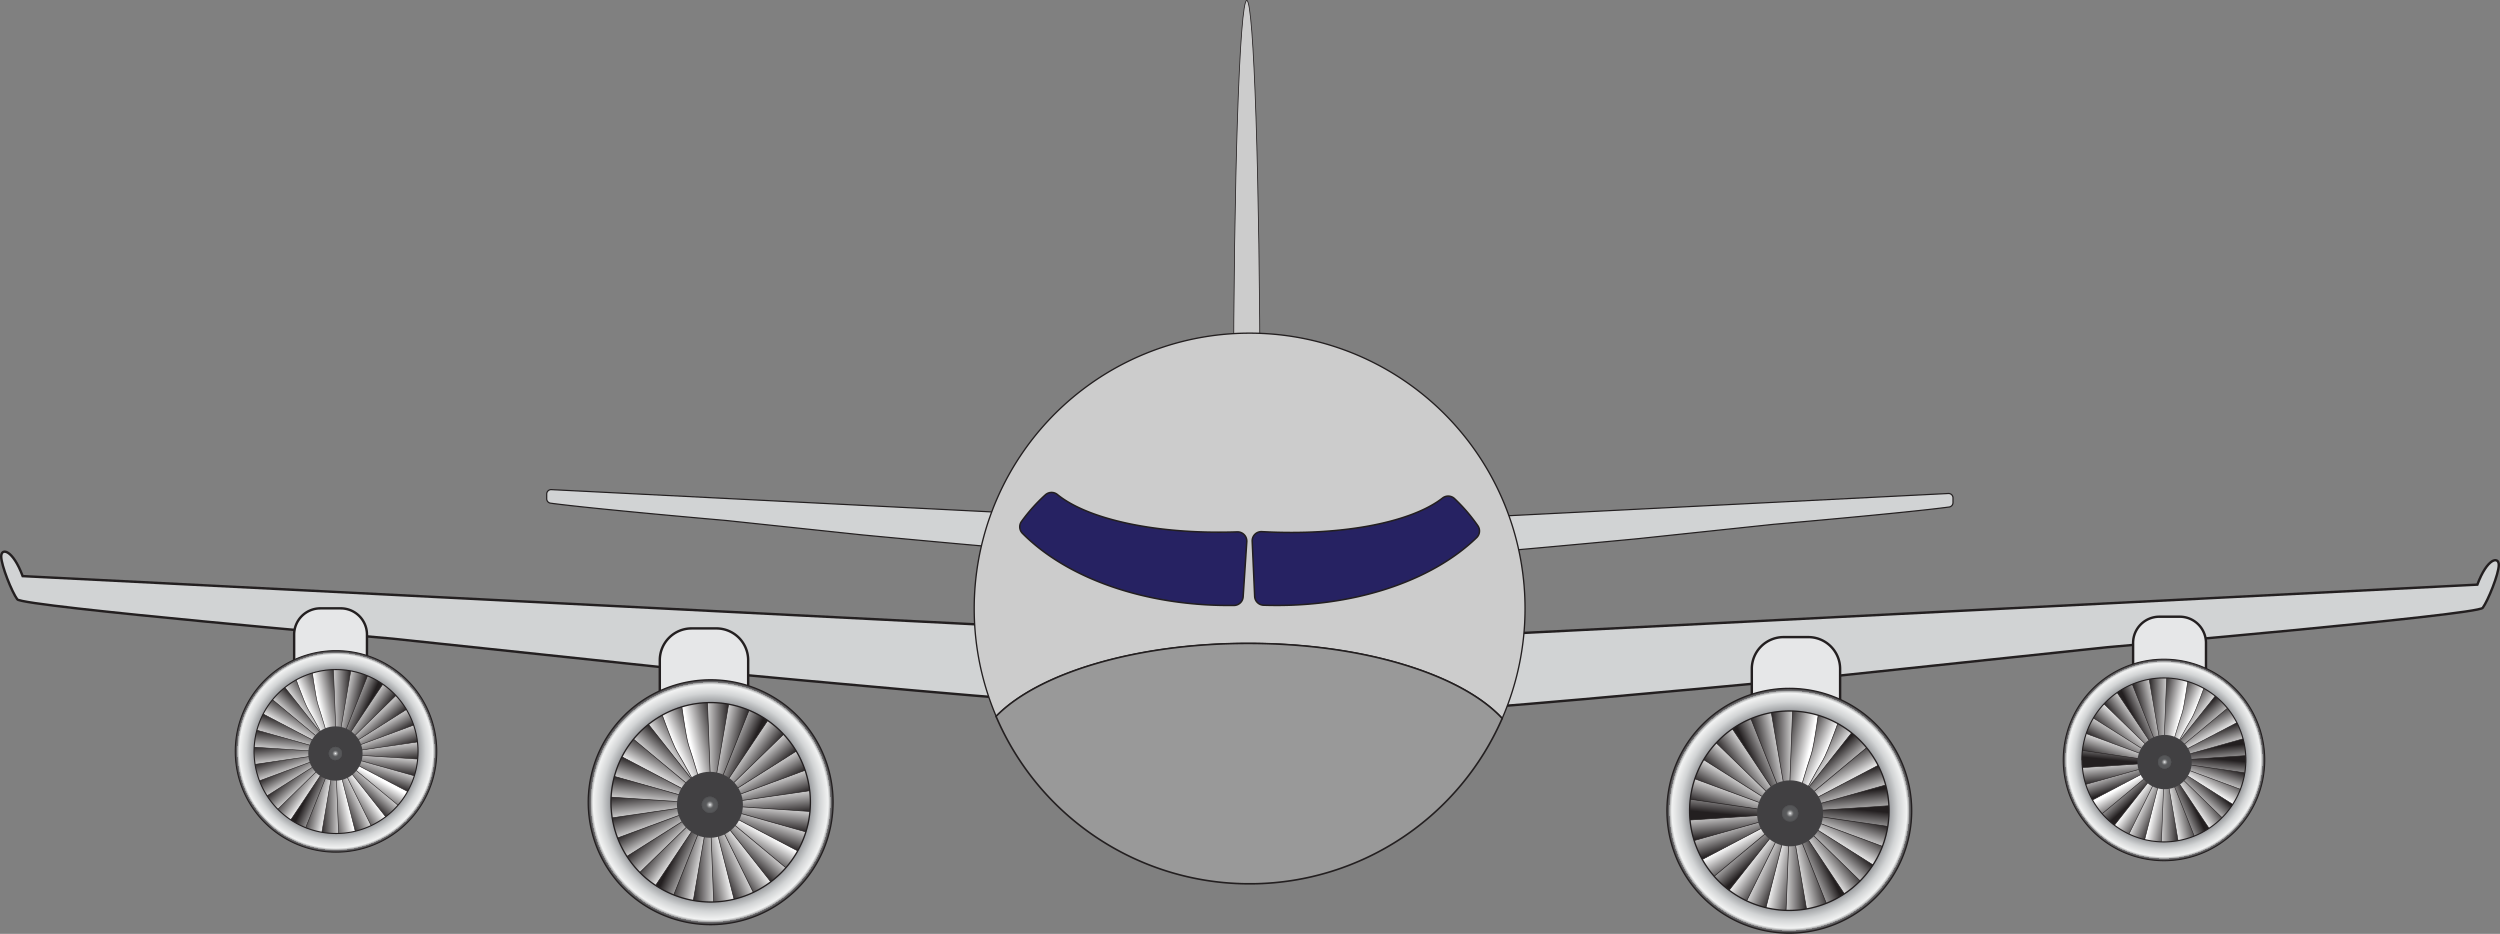 <svg xmlns="http://www.w3.org/2000/svg" xmlns:xlink="http://www.w3.org/1999/xlink" viewBox="0 0 762.47 284.81"><rect x="0" y="0" width="762.47" height="284.81" fill="#808080" stroke="none"/><defs><style>.cls-1,.cls-131{fill:#d1d3d4;}.cls-1,.cls-10,.cls-100,.cls-101,.cls-102,.cls-103,.cls-104,.cls-105,.cls-106,.cls-107,.cls-108,.cls-109,.cls-11,.cls-110,.cls-111,.cls-112,.cls-113,.cls-114,.cls-115,.cls-116,.cls-117,.cls-118,.cls-119,.cls-12,.cls-120,.cls-121,.cls-122,.cls-123,.cls-124,.cls-125,.cls-126,.cls-127,.cls-128,.cls-13,.cls-130,.cls-131,.cls-132,.cls-133,.cls-134,.cls-135,.cls-14,.cls-15,.cls-16,.cls-17,.cls-18,.cls-19,.cls-2,.cls-20,.cls-21,.cls-22,.cls-23,.cls-24,.cls-25,.cls-26,.cls-27,.cls-28,.cls-29,.cls-3,.cls-30,.cls-31,.cls-32,.cls-34,.cls-35,.cls-36,.cls-37,.cls-38,.cls-39,.cls-4,.cls-40,.cls-41,.cls-42,.cls-43,.cls-44,.cls-45,.cls-46,.cls-47,.cls-48,.cls-49,.cls-5,.cls-50,.cls-51,.cls-52,.cls-53,.cls-54,.cls-55,.cls-56,.cls-57,.cls-58,.cls-59,.cls-6,.cls-60,.cls-61,.cls-62,.cls-63,.cls-64,.cls-66,.cls-67,.cls-68,.cls-69,.cls-7,.cls-70,.cls-71,.cls-72,.cls-73,.cls-74,.cls-75,.cls-76,.cls-77,.cls-78,.cls-79,.cls-8,.cls-80,.cls-81,.cls-82,.cls-83,.cls-84,.cls-85,.cls-86,.cls-87,.cls-88,.cls-89,.cls-9,.cls-90,.cls-91,.cls-92,.cls-93,.cls-94,.cls-95,.cls-96,.cls-98,.cls-99{stroke:#231f20;stroke-miterlimit:10;}.cls-1,.cls-2{stroke-width:0.74px;}.cls-2{fill:#e6e7e8;}.cls-10,.cls-11,.cls-12,.cls-13,.cls-14,.cls-15,.cls-16,.cls-17,.cls-18,.cls-19,.cls-20,.cls-21,.cls-22,.cls-23,.cls-24,.cls-25,.cls-26,.cls-27,.cls-28,.cls-29,.cls-3,.cls-30,.cls-31,.cls-32,.cls-4,.cls-5,.cls-6,.cls-67,.cls-68,.cls-69,.cls-7,.cls-70,.cls-71,.cls-72,.cls-73,.cls-74,.cls-75,.cls-76,.cls-77,.cls-78,.cls-79,.cls-8,.cls-80,.cls-81,.cls-82,.cls-83,.cls-84,.cls-85,.cls-86,.cls-87,.cls-88,.cls-89,.cls-9,.cls-90,.cls-91,.cls-92,.cls-93,.cls-94,.cls-95,.cls-96{stroke-width:0.2px;}.cls-3{fill:url(#Cloud_Swatch_Gradient);}.cls-4{fill:url(#Cloud_Swatch_Gradient-2);}.cls-5{fill:url(#Cloud_Swatch_Gradient-3);}.cls-6{fill:url(#Cloud_Swatch_Gradient-4);}.cls-7{fill:url(#Cloud_Swatch_Gradient-5);}.cls-8{fill:url(#Cloud_Swatch_Gradient-6);}.cls-9{fill:url(#Cloud_Swatch_Gradient-7);}.cls-10{fill:url(#Cloud_Swatch_Gradient-8);}.cls-11{fill:url(#Cloud_Swatch_Gradient-9);}.cls-12{fill:url(#Cloud_Swatch_Gradient-10);}.cls-13{fill:url(#Cloud_Swatch_Gradient-11);}.cls-14{fill:url(#Cloud_Swatch_Gradient-12);}.cls-15{fill:url(#Cloud_Swatch_Gradient-13);}.cls-16{fill:url(#Cloud_Swatch_Gradient-14);}.cls-17{fill:url(#Cloud_Swatch_Gradient-15);}.cls-18{fill:url(#Cloud_Swatch_Gradient-16);}.cls-19{fill:url(#Cloud_Swatch_Gradient-17);}.cls-20{fill:url(#Cloud_Swatch_Gradient-18);}.cls-21{fill:url(#Cloud_Swatch_Gradient-19);}.cls-22{fill:url(#Cloud_Swatch_Gradient-20);}.cls-23{fill:url(#Cloud_Swatch_Gradient-21);}.cls-24{fill:url(#Cloud_Swatch_Gradient-22);}.cls-25{fill:url(#Cloud_Swatch_Gradient-23);}.cls-26{fill:url(#Cloud_Swatch_Gradient-24);}.cls-27{fill:url(#Cloud_Swatch_Gradient-25);}.cls-28{fill:url(#Cloud_Swatch_Gradient-26);}.cls-29{fill:url(#Cloud_Swatch_Gradient-27);}.cls-30{fill:url(#Cloud_Swatch_Gradient-28);}.cls-31{fill:url(#Cloud_Swatch_Gradient-29);}.cls-32{fill:url(#Cloud_Swatch_Gradient-30);}.cls-33{fill:url(#radial-gradient);}.cls-34,.cls-98{stroke-width:0.4px;}.cls-34{fill:url(#radial-gradient-2);}.cls-100,.cls-101,.cls-102,.cls-103,.cls-104,.cls-105,.cls-106,.cls-107,.cls-108,.cls-109,.cls-110,.cls-111,.cls-112,.cls-113,.cls-114,.cls-115,.cls-116,.cls-117,.cls-118,.cls-119,.cls-120,.cls-121,.cls-122,.cls-123,.cls-124,.cls-125,.cls-126,.cls-127,.cls-128,.cls-35,.cls-36,.cls-37,.cls-38,.cls-39,.cls-40,.cls-41,.cls-42,.cls-43,.cls-44,.cls-45,.cls-46,.cls-47,.cls-48,.cls-49,.cls-50,.cls-51,.cls-52,.cls-53,.cls-54,.cls-55,.cls-56,.cls-57,.cls-58,.cls-59,.cls-60,.cls-61,.cls-62,.cls-63,.cls-64,.cls-99{stroke-width:0.17px;}.cls-35{fill:url(#Cloud_Swatch_Gradient-31);}.cls-36{fill:url(#Cloud_Swatch_Gradient-32);}.cls-37{fill:url(#Cloud_Swatch_Gradient-33);}.cls-38{fill:url(#Cloud_Swatch_Gradient-34);}.cls-39{fill:url(#Cloud_Swatch_Gradient-35);}.cls-40{fill:url(#Cloud_Swatch_Gradient-36);}.cls-41{fill:url(#Cloud_Swatch_Gradient-37);}.cls-42{fill:url(#Cloud_Swatch_Gradient-38);}.cls-43{fill:url(#Cloud_Swatch_Gradient-39);}.cls-44{fill:url(#Cloud_Swatch_Gradient-40);}.cls-45{fill:url(#Cloud_Swatch_Gradient-41);}.cls-46{fill:url(#Cloud_Swatch_Gradient-42);}.cls-47{fill:url(#Cloud_Swatch_Gradient-43);}.cls-48{fill:url(#Cloud_Swatch_Gradient-44);}.cls-49{fill:url(#Cloud_Swatch_Gradient-45);}.cls-50{fill:url(#Cloud_Swatch_Gradient-46);}.cls-51{fill:url(#Cloud_Swatch_Gradient-47);}.cls-52{fill:url(#Cloud_Swatch_Gradient-48);}.cls-53{fill:url(#Cloud_Swatch_Gradient-49);}.cls-54{fill:url(#Cloud_Swatch_Gradient-50);}.cls-55{fill:url(#Cloud_Swatch_Gradient-51);}.cls-56{fill:url(#Cloud_Swatch_Gradient-52);}.cls-57{fill:url(#Cloud_Swatch_Gradient-53);}.cls-58{fill:url(#Cloud_Swatch_Gradient-54);}.cls-59{fill:url(#Cloud_Swatch_Gradient-55);}.cls-60{fill:url(#Cloud_Swatch_Gradient-56);}.cls-61{fill:url(#Cloud_Swatch_Gradient-57);}.cls-62{fill:url(#Cloud_Swatch_Gradient-58);}.cls-63{fill:url(#Cloud_Swatch_Gradient-59);}.cls-64{fill:url(#Cloud_Swatch_Gradient-60);}.cls-65{fill:url(#radial-gradient-3);}.cls-130,.cls-66{stroke-width:0.33px;}.cls-66{fill:url(#radial-gradient-4);}.cls-67{fill:url(#Cloud_Swatch_Gradient-61);}.cls-68{fill:url(#Cloud_Swatch_Gradient-62);}.cls-69{fill:url(#Cloud_Swatch_Gradient-63);}.cls-70{fill:url(#Cloud_Swatch_Gradient-64);}.cls-71{fill:url(#Cloud_Swatch_Gradient-65);}.cls-72{fill:url(#Cloud_Swatch_Gradient-66);}.cls-73{fill:url(#Cloud_Swatch_Gradient-67);}.cls-74{fill:url(#Cloud_Swatch_Gradient-68);}.cls-75{fill:url(#Cloud_Swatch_Gradient-69);}.cls-76{fill:url(#Cloud_Swatch_Gradient-70);}.cls-77{fill:url(#Cloud_Swatch_Gradient-71);}.cls-78{fill:url(#Cloud_Swatch_Gradient-72);}.cls-79{fill:url(#Cloud_Swatch_Gradient-73);}.cls-80{fill:url(#Cloud_Swatch_Gradient-74);}.cls-81{fill:url(#Cloud_Swatch_Gradient-75);}.cls-82{fill:url(#Cloud_Swatch_Gradient-76);}.cls-83{fill:url(#Cloud_Swatch_Gradient-77);}.cls-84{fill:url(#Cloud_Swatch_Gradient-78);}.cls-85{fill:url(#Cloud_Swatch_Gradient-79);}.cls-86{fill:url(#Cloud_Swatch_Gradient-80);}.cls-87{fill:url(#Cloud_Swatch_Gradient-81);}.cls-88{fill:url(#Cloud_Swatch_Gradient-82);}.cls-89{fill:url(#Cloud_Swatch_Gradient-83);}.cls-90{fill:url(#Cloud_Swatch_Gradient-84);}.cls-91{fill:url(#Cloud_Swatch_Gradient-85);}.cls-92{fill:url(#Cloud_Swatch_Gradient-86);}.cls-93{fill:url(#Cloud_Swatch_Gradient-87);}.cls-94{fill:url(#Cloud_Swatch_Gradient-88);}.cls-95{fill:url(#Cloud_Swatch_Gradient-89);}.cls-96{fill:url(#Cloud_Swatch_Gradient-90);}.cls-97{fill:url(#radial-gradient-5);}.cls-98{fill:url(#radial-gradient-6);}.cls-99{fill:url(#Cloud_Swatch_Gradient-91);}.cls-100{fill:url(#Cloud_Swatch_Gradient-92);}.cls-101{fill:url(#Cloud_Swatch_Gradient-93);}.cls-102{fill:url(#Cloud_Swatch_Gradient-94);}.cls-103{fill:url(#Cloud_Swatch_Gradient-95);}.cls-104{fill:url(#Cloud_Swatch_Gradient-96);}.cls-105{fill:url(#Cloud_Swatch_Gradient-97);}.cls-106{fill:url(#Cloud_Swatch_Gradient-98);}.cls-107{fill:url(#Cloud_Swatch_Gradient-99);}.cls-108{fill:url(#Cloud_Swatch_Gradient-100);}.cls-109{fill:url(#Cloud_Swatch_Gradient-101);}.cls-110{fill:url(#Cloud_Swatch_Gradient-102);}.cls-111{fill:url(#Cloud_Swatch_Gradient-103);}.cls-112{fill:url(#Cloud_Swatch_Gradient-104);}.cls-113{fill:url(#Cloud_Swatch_Gradient-105);}.cls-114{fill:url(#Cloud_Swatch_Gradient-106);}.cls-115{fill:url(#Cloud_Swatch_Gradient-107);}.cls-116{fill:url(#Cloud_Swatch_Gradient-108);}.cls-117{fill:url(#Cloud_Swatch_Gradient-109);}.cls-118{fill:url(#Cloud_Swatch_Gradient-110);}.cls-119{fill:url(#Cloud_Swatch_Gradient-111);}.cls-120{fill:url(#Cloud_Swatch_Gradient-112);}.cls-121{fill:url(#Cloud_Swatch_Gradient-113);}.cls-122{fill:url(#Cloud_Swatch_Gradient-114);}.cls-123{fill:url(#Cloud_Swatch_Gradient-115);}.cls-124{fill:url(#Cloud_Swatch_Gradient-116);}.cls-125{fill:url(#Cloud_Swatch_Gradient-117);}.cls-126{fill:url(#Cloud_Swatch_Gradient-118);}.cls-127{fill:url(#Cloud_Swatch_Gradient-119);}.cls-128{fill:url(#Cloud_Swatch_Gradient-120);}.cls-129{fill:url(#radial-gradient-7);}.cls-130{fill:url(#radial-gradient-8);}.cls-131{stroke-width:0.37px;}.cls-132,.cls-133{fill:#ccc;}.cls-132{stroke-width:0.24px;}.cls-133{stroke-width:0.41px;}.cls-134{fill:#999;stroke-width:0.5px;}.cls-135{fill:#262262;stroke-width:0.47px;}</style><linearGradient id="Cloud_Swatch_Gradient" x1="249.71" y1="135.6" x2="258.34" y2="135.6" gradientTransform="matrix(0.81, -0.59, 0.59, 0.81, -78.12, 269.25)" gradientUnits="userSpaceOnUse"><stop offset="0" stop-color="#fff"/><stop offset="1" stop-color="#231f20"/></linearGradient><linearGradient id="Cloud_Swatch_Gradient-2" x1="273.36" y1="112.31" x2="282" y2="112.31" gradientTransform="translate(-65.22 363.2) rotate(-48)" xlink:href="#Cloud_Swatch_Gradient"/><linearGradient id="Cloud_Swatch_Gradient-3" x1="301.34" y1="94.44" x2="309.98" y2="94.44" gradientTransform="matrix(0.5, -0.87, 0.87, 0.5, -33.06, 452.42)" xlink:href="#Cloud_Swatch_Gradient"/><linearGradient id="Cloud_Swatch_Gradient-4" x1="332.43" y1="82.78" x2="341.06" y2="82.78" gradientTransform="translate(16.94 533) rotate(-72)" xlink:href="#Cloud_Swatch_Gradient"/><linearGradient id="Cloud_Swatch_Gradient-5" x1="365.26" y1="77.84" x2="373.89" y2="77.84" gradientTransform="translate(82.6 601.42) rotate(-84)" xlink:href="#Cloud_Swatch_Gradient"/><linearGradient id="Cloud_Swatch_Gradient-6" x1="398.4" y1="79.83" x2="407.03" y2="79.83" gradientTransform="translate(161.05 654.7) rotate(-96)" xlink:href="#Cloud_Swatch_Gradient"/><linearGradient id="Cloud_Swatch_Gradient-7" x1="430.4" y1="88.67" x2="439.03" y2="88.67" gradientTransform="translate(248.87 690.5) rotate(-108)" xlink:href="#Cloud_Swatch_Gradient"/><linearGradient id="Cloud_Swatch_Gradient-8" x1="459.86" y1="103.97" x2="468.5" y2="103.97" gradientTransform="translate(342.21 707.26) rotate(-120)" xlink:href="#Cloud_Swatch_Gradient"/><linearGradient id="Cloud_Swatch_Gradient-9" x1="485.5" y1="125.06" x2="494.14" y2="125.06" gradientTransform="translate(436.99 704.25) rotate(-132)" xlink:href="#Cloud_Swatch_Gradient"/><linearGradient id="Cloud_Swatch_Gradient-10" x1="506.19" y1="151.02" x2="514.83" y2="151.02" gradientTransform="matrix(-0.81, -0.59, 0.59, -0.81, 529.08, 681.59)" xlink:href="#Cloud_Swatch_Gradient"/><linearGradient id="Cloud_Swatch_Gradient-11" x1="521.04" y1="180.72" x2="529.68" y2="180.72" gradientTransform="matrix(-0.91, -0.41, 0.41, -0.91, 614.45, 640.29)" xlink:href="#Cloud_Swatch_Gradient"/><linearGradient id="Cloud_Swatch_Gradient-12" x1="529.38" y1="212.85" x2="538.02" y2="212.85" gradientTransform="matrix(-0.98, -0.21, 0.21, -0.98, 689.36, 582.14)" xlink:href="#Cloud_Swatch_Gradient"/><linearGradient id="Cloud_Swatch_Gradient-13" x1="530.87" y1="246.02" x2="539.5" y2="246.02" gradientTransform="translate(750.54 509.69) rotate(180)" xlink:href="#Cloud_Swatch_Gradient"/><linearGradient id="Cloud_Swatch_Gradient-14" x1="525.42" y1="278.77" x2="534.06" y2="278.77" gradientTransform="matrix(-0.98, 0.21, -0.21, -0.98, 795.33, 426.09)" xlink:href="#Cloud_Swatch_Gradient"/><linearGradient id="Cloud_Swatch_Gradient-15" x1="513.29" y1="309.67" x2="521.92" y2="309.67" gradientTransform="matrix(-0.91, 0.41, -0.41, -0.91, 821.75, 335.02)" xlink:href="#Cloud_Swatch_Gradient"/><linearGradient id="Cloud_Swatch_Gradient-16" x1="494.99" y1="337.37" x2="503.63" y2="337.37" gradientTransform="matrix(-0.81, 0.59, -0.59, -0.81, 828.67, 240.44)" xlink:href="#Cloud_Swatch_Gradient"/><linearGradient id="Cloud_Swatch_Gradient-17" x1="471.34" y1="360.66" x2="479.97" y2="360.66" gradientTransform="translate(815.76 146.49) rotate(132)" xlink:href="#Cloud_Swatch_Gradient"/><linearGradient id="Cloud_Swatch_Gradient-18" x1="443.35" y1="378.53" x2="451.99" y2="378.53" gradientTransform="matrix(-0.5, 0.87, -0.87, -0.5, 783.61, 57.27)" xlink:href="#Cloud_Swatch_Gradient"/><linearGradient id="Cloud_Swatch_Gradient-19" x1="412.27" y1="390.19" x2="420.91" y2="390.19" gradientTransform="translate(733.61 -23.31) rotate(108)" xlink:href="#Cloud_Swatch_Gradient"/><linearGradient id="Cloud_Swatch_Gradient-20" x1="379.44" y1="395.13" x2="388.08" y2="395.13" gradientTransform="translate(667.95 -91.73) rotate(96)" xlink:href="#Cloud_Swatch_Gradient"/><linearGradient id="Cloud_Swatch_Gradient-21" x1="346.3" y1="393.14" x2="354.94" y2="393.14" gradientTransform="translate(589.49 -145.01) rotate(84)" xlink:href="#Cloud_Swatch_Gradient"/><linearGradient id="Cloud_Swatch_Gradient-22" x1="314.3" y1="384.3" x2="322.94" y2="384.3" gradientTransform="translate(501.68 -180.81) rotate(72)" xlink:href="#Cloud_Swatch_Gradient"/><linearGradient id="Cloud_Swatch_Gradient-23" x1="284.84" y1="369" x2="293.47" y2="369" gradientTransform="translate(408.34 -197.57) rotate(60)" xlink:href="#Cloud_Swatch_Gradient"/><linearGradient id="Cloud_Swatch_Gradient-24" x1="259.2" y1="347.91" x2="267.83" y2="347.91" gradientTransform="translate(313.55 -194.56) rotate(48)" xlink:href="#Cloud_Swatch_Gradient"/><linearGradient id="Cloud_Swatch_Gradient-25" x1="238.5" y1="321.95" x2="247.14" y2="321.95" gradientTransform="matrix(0.81, 0.59, -0.59, 0.81, 221.46, -171.91)" xlink:href="#Cloud_Swatch_Gradient"/><linearGradient id="Cloud_Swatch_Gradient-26" x1="223.66" y1="292.25" x2="232.29" y2="292.25" gradientTransform="matrix(0.91, 0.41, -0.41, 0.91, 136.1, -130.6)" xlink:href="#Cloud_Swatch_Gradient"/><linearGradient id="Cloud_Swatch_Gradient-27" x1="215.31" y1="260.12" x2="223.95" y2="260.12" gradientTransform="matrix(0.98, 0.21, -0.21, 0.98, 61.19, -72.45)" xlink:href="#Cloud_Swatch_Gradient"/><linearGradient id="Cloud_Swatch_Gradient-28" x1="213.83" y1="226.95" x2="222.47" y2="226.95" gradientTransform="matrix(1, 0, 0, 1, 0, 0)" xlink:href="#Cloud_Swatch_Gradient"/><linearGradient id="Cloud_Swatch_Gradient-29" x1="231.41" y1="163.3" x2="240.05" y2="163.3" gradientTransform="matrix(0.91, -0.41, 0.41, 0.91, -71.21, 174.67)" xlink:href="#Cloud_Swatch_Gradient"/><linearGradient id="Cloud_Swatch_Gradient-30" x1="219.28" y1="194.21" x2="227.91" y2="194.21" gradientTransform="matrix(0.98, -0.21, 0.21, 0.98, -44.78, 83.59)" xlink:href="#Cloud_Swatch_Gradient"/><radialGradient id="radial-gradient" cx="216.52" cy="245.45" r="10.06" gradientUnits="userSpaceOnUse"><stop offset="0" stop-color="#a7a9ac"/><stop offset="0" stop-color="#b6b8ba"/><stop offset="0" stop-color="#cccdcf"/><stop offset="0" stop-color="#dddedf"/><stop offset="0" stop-color="#e8e9ea"/><stop offset="0" stop-color="#eff0f0"/><stop offset="0" stop-color="#f1f2f2"/><stop offset="0.01" stop-color="#dbdcdd"/><stop offset="0.04" stop-color="#adaeaf"/><stop offset="0.07" stop-color="#88898a"/><stop offset="0.09" stop-color="#6e6f70"/><stop offset="0.11" stop-color="#5e5f61"/><stop offset="0.13" stop-color="#58595b"/><stop offset="0.21" stop-color="#565759"/><stop offset="0.24" stop-color="#505052"/><stop offset="0.26" stop-color="#454547"/><stop offset="0.26" stop-color="#414042"/></radialGradient><radialGradient id="radial-gradient-2" cx="216.75" cy="244.66" r="37.33" gradientUnits="userSpaceOnUse"><stop offset="0.81" stop-color="#939598"/><stop offset="0.82" stop-color="#95979a"/><stop offset="0.82" stop-color="#9c9ea1"/><stop offset="0.83" stop-color="#a7a9ac"/><stop offset="0.84" stop-color="#aeb0b2"/><stop offset="0.89" stop-color="#d2d4d5"/><stop offset="0.94" stop-color="#e9eaea"/><stop offset="0.96" stop-color="#f1f2f2"/><stop offset="0.97" stop-color="#cbcccc"/><stop offset="0.98" stop-color="#9a9a9b"/><stop offset="0.98" stop-color="#747375"/><stop offset="0.99" stop-color="#585759"/><stop offset="1" stop-color="#474648"/><stop offset="1" stop-color="#414042"/></radialGradient><linearGradient id="Cloud_Swatch_Gradient-31" x1="166.96" y1="59.05" x2="174.07" y2="59.05" xlink:href="#Cloud_Swatch_Gradient"/><linearGradient id="Cloud_Swatch_Gradient-32" x1="209.02" y1="20.19" x2="216.13" y2="20.19" gradientTransform="translate(-65.22 363.2) rotate(-48)" xlink:href="#Cloud_Swatch_Gradient"/><linearGradient id="Cloud_Swatch_Gradient-33" x1="258.25" y1="-9.08" x2="265.36" y2="-9.08" gradientTransform="matrix(0.5, -0.87, 0.87, 0.5, -33.06, 452.42)" xlink:href="#Cloud_Swatch_Gradient"/><linearGradient id="Cloud_Swatch_Gradient-34" x1="312.49" y1="-27.47" x2="319.59" y2="-27.47" gradientTransform="translate(16.94 533) rotate(-72)" xlink:href="#Cloud_Swatch_Gradient"/><linearGradient id="Cloud_Swatch_Gradient-35" x1="369.36" y1="-34.18" x2="376.47" y2="-34.18" gradientTransform="translate(82.6 601.42) rotate(-84)" xlink:href="#Cloud_Swatch_Gradient"/><linearGradient id="Cloud_Swatch_Gradient-36" x1="426.39" y1="-28.93" x2="433.49" y2="-28.93" gradientTransform="translate(161.05 654.7) rotate(-96)" xlink:href="#Cloud_Swatch_Gradient"/><linearGradient id="Cloud_Swatch_Gradient-37" x1="481.08" y1="-11.93" x2="488.18" y2="-11.93" gradientTransform="translate(248.87 690.5) rotate(-108)" xlink:href="#Cloud_Swatch_Gradient"/><linearGradient id="Cloud_Swatch_Gradient-38" x1="531.03" y1="16.07" x2="538.14" y2="16.07" gradientTransform="translate(342.21 707.26) rotate(-120)" xlink:href="#Cloud_Swatch_Gradient"/><linearGradient id="Cloud_Swatch_Gradient-39" x1="574.08" y1="53.84" x2="581.19" y2="53.84" gradientTransform="translate(436.99 704.25) rotate(-132)" xlink:href="#Cloud_Swatch_Gradient"/><linearGradient id="Cloud_Swatch_Gradient-40" x1="608.33" y1="99.74" x2="615.44" y2="99.74" gradientTransform="matrix(-0.81, -0.59, 0.59, -0.81, 529.08, 681.59)" xlink:href="#Cloud_Swatch_Gradient"/><linearGradient id="Cloud_Swatch_Gradient-41" x1="632.29" y1="151.75" x2="639.4" y2="151.75" gradientTransform="matrix(-0.91, -0.41, 0.41, -0.91, 614.45, 640.29)" xlink:href="#Cloud_Swatch_Gradient"/><linearGradient id="Cloud_Swatch_Gradient-42" x1="644.92" y1="207.62" x2="652.02" y2="207.62" gradientTransform="matrix(-0.98, -0.21, 0.21, -0.98, 689.36, 582.14)" xlink:href="#Cloud_Swatch_Gradient"/><linearGradient id="Cloud_Swatch_Gradient-43" x1="645.65" y1="264.88" x2="652.76" y2="264.88" gradientTransform="translate(750.54 509.69) rotate(180)" xlink:href="#Cloud_Swatch_Gradient"/><linearGradient id="Cloud_Swatch_Gradient-44" x1="634.46" y1="321.05" x2="641.57" y2="321.05" gradientTransform="matrix(-0.98, 0.21, -0.21, -0.98, 795.33, 426.09)" xlink:href="#Cloud_Swatch_Gradient"/><linearGradient id="Cloud_Swatch_Gradient-45" x1="611.84" y1="373.66" x2="618.95" y2="373.66" gradientTransform="matrix(-0.91, 0.41, -0.41, -0.91, 821.75, 335.02)" xlink:href="#Cloud_Swatch_Gradient"/><linearGradient id="Cloud_Swatch_Gradient-46" x1="578.77" y1="420.42" x2="585.88" y2="420.42" gradientTransform="matrix(-0.81, 0.59, -0.59, -0.81, 828.67, 240.44)" xlink:href="#Cloud_Swatch_Gradient"/><linearGradient id="Cloud_Swatch_Gradient-47" x1="536.71" y1="459.28" x2="543.82" y2="459.28" gradientTransform="translate(815.76 146.49) rotate(132)" xlink:href="#Cloud_Swatch_Gradient"/><linearGradient id="Cloud_Swatch_Gradient-48" x1="487.48" y1="488.54" x2="494.59" y2="488.54" gradientTransform="matrix(-0.5, 0.87, -0.87, -0.5, 783.61, 57.27)" xlink:href="#Cloud_Swatch_Gradient"/><linearGradient id="Cloud_Swatch_Gradient-49" x1="433.25" y1="506.94" x2="440.35" y2="506.94" gradientTransform="translate(733.61 -23.31) rotate(108)" xlink:href="#Cloud_Swatch_Gradient"/><linearGradient id="Cloud_Swatch_Gradient-50" x1="376.37" y1="513.65" x2="383.48" y2="513.65" gradientTransform="translate(667.95 -91.73) rotate(96)" xlink:href="#Cloud_Swatch_Gradient"/><linearGradient id="Cloud_Swatch_Gradient-51" x1="319.34" y1="508.4" x2="326.45" y2="508.4" gradientTransform="translate(589.49 -145.01) rotate(84)" xlink:href="#Cloud_Swatch_Gradient"/><linearGradient id="Cloud_Swatch_Gradient-52" x1="264.66" y1="491.4" x2="271.76" y2="491.4" gradientTransform="translate(501.68 -180.81) rotate(72)" xlink:href="#Cloud_Swatch_Gradient"/><linearGradient id="Cloud_Swatch_Gradient-53" x1="214.7" y1="463.4" x2="221.8" y2="463.4" gradientTransform="translate(408.34 -197.57) rotate(60)" xlink:href="#Cloud_Swatch_Gradient"/><linearGradient id="Cloud_Swatch_Gradient-54" x1="171.65" y1="425.63" x2="178.76" y2="425.63" gradientTransform="translate(313.55 -194.56) rotate(48)" xlink:href="#Cloud_Swatch_Gradient"/><linearGradient id="Cloud_Swatch_Gradient-55" x1="137.4" y1="379.73" x2="144.51" y2="379.73" gradientTransform="matrix(0.81, 0.59, -0.59, 0.81, 221.46, -171.91)" xlink:href="#Cloud_Swatch_Gradient"/><linearGradient id="Cloud_Swatch_Gradient-56" x1="113.44" y1="327.71" x2="120.55" y2="327.71" gradientTransform="matrix(0.91, 0.41, -0.41, 0.91, 136.1, -130.6)" xlink:href="#Cloud_Swatch_Gradient"/><linearGradient id="Cloud_Swatch_Gradient-57" x1="100.81" y1="271.85" x2="107.92" y2="271.85" gradientTransform="matrix(0.98, 0.21, -0.21, 0.98, 61.19, -72.45)" xlink:href="#Cloud_Swatch_Gradient"/><linearGradient id="Cloud_Swatch_Gradient-58" x1="100.08" y1="214.59" x2="107.19" y2="214.59" gradientTransform="matrix(1, 0, 0, 1, 0, 0)" xlink:href="#Cloud_Swatch_Gradient"/><linearGradient id="Cloud_Swatch_Gradient-59" x1="133.89" y1="105.81" x2="141" y2="105.81" gradientTransform="matrix(0.91, -0.41, 0.41, 0.91, -71.21, 174.67)" xlink:href="#Cloud_Swatch_Gradient"/><linearGradient id="Cloud_Swatch_Gradient-60" x1="111.27" y1="158.42" x2="118.38" y2="158.42" gradientTransform="matrix(0.98, -0.21, 0.21, 0.98, -44.78, 83.59)" xlink:href="#Cloud_Swatch_Gradient"/><radialGradient id="radial-gradient-3" cx="102.3" cy="229.81" r="8.28" xlink:href="#radial-gradient"/><radialGradient id="radial-gradient-4" cx="102.49" cy="229.16" r="30.72" xlink:href="#radial-gradient-2"/><linearGradient id="Cloud_Swatch_Gradient-61" x1="279.38" y1="160.38" x2="288.01" y2="160.38" gradientTransform="matrix(-0.81, -0.59, -0.59, 0.81, 879.16, 269.25)" xlink:href="#Cloud_Swatch_Gradient"/><linearGradient id="Cloud_Swatch_Gradient-62" x1="297.23" y1="142.71" x2="305.87" y2="142.71" gradientTransform="matrix(-0.67, -0.74, -0.74, 0.67, 866.26, 363.2)" xlink:href="#Cloud_Swatch_Gradient"/><linearGradient id="Cloud_Swatch_Gradient-63" x1="318.37" y1="129.15" x2="327" y2="129.15" gradientTransform="matrix(-0.5, -0.87, -0.87, 0.5, 834.1, 452.42)" xlink:href="#Cloud_Swatch_Gradient"/><linearGradient id="Cloud_Swatch_Gradient-64" x1="341.86" y1="120.27" x2="350.5" y2="120.27" gradientTransform="matrix(-0.31, -0.95, -0.95, 0.31, 784.1, 533)" xlink:href="#Cloud_Swatch_Gradient"/><linearGradient id="Cloud_Swatch_Gradient-65" x1="366.69" y1="116.47" x2="375.33" y2="116.47" gradientTransform="matrix(-0.1, -0.99, -0.99, 0.1, 718.44, 601.42)" xlink:href="#Cloud_Swatch_Gradient"/><linearGradient id="Cloud_Swatch_Gradient-66" x1="391.77" y1="117.92" x2="400.41" y2="117.92" gradientTransform="matrix(0.1, -0.99, -0.99, -0.1, 639.99, 654.7)" xlink:href="#Cloud_Swatch_Gradient"/><linearGradient id="Cloud_Swatch_Gradient-67" x1="416" y1="124.55" x2="424.63" y2="124.55" gradientTransform="matrix(0.31, -0.95, -0.95, -0.31, 552.17, 690.5)" xlink:href="#Cloud_Swatch_Gradient"/><linearGradient id="Cloud_Swatch_Gradient-68" x1="438.32" y1="136.07" x2="446.95" y2="136.07" gradientTransform="matrix(0.5, -0.87, -0.87, -0.5, 458.83, 707.26)" xlink:href="#Cloud_Swatch_Gradient"/><linearGradient id="Cloud_Swatch_Gradient-69" x1="457.75" y1="151.98" x2="466.39" y2="151.98" gradientTransform="matrix(0.67, -0.74, -0.74, -0.67, 364.05, 704.25)" xlink:href="#Cloud_Swatch_Gradient"/><linearGradient id="Cloud_Swatch_Gradient-70" x1="473.46" y1="171.58" x2="482.09" y2="171.58" gradientTransform="matrix(0.81, -0.59, -0.59, -0.81, 271.96, 681.59)" xlink:href="#Cloud_Swatch_Gradient"/><linearGradient id="Cloud_Swatch_Gradient-71" x1="484.74" y1="194.02" x2="493.38" y2="194.02" gradientTransform="matrix(0.91, -0.41, -0.41, -0.91, 186.59, 640.29)" xlink:href="#Cloud_Swatch_Gradient"/><linearGradient id="Cloud_Swatch_Gradient-72" x1="491.12" y1="218.32" x2="499.75" y2="218.32" gradientTransform="matrix(0.98, -0.21, -0.21, -0.98, 111.68, 582.14)" xlink:href="#Cloud_Swatch_Gradient"/><linearGradient id="Cloud_Swatch_Gradient-73" x1="492.3" y1="243.41" x2="500.93" y2="243.41" gradientTransform="matrix(1, 0, 0, -1, 50.5, 509.69)" xlink:href="#Cloud_Swatch_Gradient"/><linearGradient id="Cloud_Swatch_Gradient-74" x1="488.24" y1="268.19" x2="496.87" y2="268.19" gradientTransform="matrix(0.98, 0.21, 0.21, -0.98, 5.71, 426.09)" xlink:href="#Cloud_Swatch_Gradient"/><linearGradient id="Cloud_Swatch_Gradient-75" x1="479.11" y1="291.6" x2="487.75" y2="291.6" gradientTransform="matrix(0.91, 0.41, 0.41, -0.91, -20.71, 335.02)" xlink:href="#Cloud_Swatch_Gradient"/><linearGradient id="Cloud_Swatch_Gradient-76" x1="465.32" y1="312.59" x2="473.96" y2="312.59" gradientTransform="matrix(0.81, 0.59, 0.59, -0.81, -27.63, 240.44)" xlink:href="#Cloud_Swatch_Gradient"/><linearGradient id="Cloud_Swatch_Gradient-77" x1="447.47" y1="330.26" x2="456.1" y2="330.26" gradientTransform="matrix(0.67, 0.74, 0.74, -0.67, -14.72, 146.49)" xlink:href="#Cloud_Swatch_Gradient"/><linearGradient id="Cloud_Swatch_Gradient-78" x1="426.33" y1="343.82" x2="434.97" y2="343.82" gradientTransform="matrix(0.5, 0.87, 0.87, -0.5, 17.43, 57.27)" xlink:href="#Cloud_Swatch_Gradient"/><linearGradient id="Cloud_Swatch_Gradient-79" x1="402.83" y1="352.7" x2="411.47" y2="352.7" gradientTransform="matrix(0.31, 0.95, 0.95, -0.31, 67.43, -23.31)" xlink:href="#Cloud_Swatch_Gradient"/><linearGradient id="Cloud_Swatch_Gradient-80" x1="378" y1="356.5" x2="386.64" y2="356.5" gradientTransform="matrix(0.1, 0.99, 0.99, -0.1, 133.09, -91.73)" xlink:href="#Cloud_Swatch_Gradient"/><linearGradient id="Cloud_Swatch_Gradient-81" x1="352.93" y1="355.05" x2="361.56" y2="355.05" gradientTransform="matrix(-0.1, 0.99, 0.99, 0.1, 211.55, -145.01)" xlink:href="#Cloud_Swatch_Gradient"/><linearGradient id="Cloud_Swatch_Gradient-82" x1="328.7" y1="348.42" x2="337.34" y2="348.42" gradientTransform="matrix(-0.31, 0.95, 0.95, 0.31, 299.36, -180.81)" xlink:href="#Cloud_Swatch_Gradient"/><linearGradient id="Cloud_Swatch_Gradient-83" x1="306.38" y1="336.9" x2="315.02" y2="336.9" gradientTransform="matrix(-0.5, 0.87, 0.87, 0.5, 392.7, -197.57)" xlink:href="#Cloud_Swatch_Gradient"/><linearGradient id="Cloud_Swatch_Gradient-84" x1="286.94" y1="320.99" x2="295.58" y2="320.99" gradientTransform="matrix(-0.67, 0.74, 0.74, 0.67, 487.49, -194.56)" xlink:href="#Cloud_Swatch_Gradient"/><linearGradient id="Cloud_Swatch_Gradient-85" x1="271.24" y1="301.39" x2="279.88" y2="301.39" gradientTransform="matrix(-0.81, 0.59, 0.59, 0.81, 579.58, -171.91)" xlink:href="#Cloud_Swatch_Gradient"/><linearGradient id="Cloud_Swatch_Gradient-86" x1="259.95" y1="278.95" x2="268.59" y2="278.95" gradientTransform="matrix(-0.91, 0.41, 0.41, 0.91, 664.94, -130.6)" xlink:href="#Cloud_Swatch_Gradient"/><linearGradient id="Cloud_Swatch_Gradient-87" x1="253.58" y1="254.65" x2="262.22" y2="254.65" gradientTransform="matrix(-0.98, 0.21, 0.21, 0.98, 739.85, -72.45)" xlink:href="#Cloud_Swatch_Gradient"/><linearGradient id="Cloud_Swatch_Gradient-88" x1="252.4" y1="229.56" x2="261.04" y2="229.56" gradientTransform="matrix(-1, 0, 0, 1, 801.04, 0)" xlink:href="#Cloud_Swatch_Gradient"/><linearGradient id="Cloud_Swatch_Gradient-89" x1="265.58" y1="181.38" x2="274.22" y2="181.38" gradientTransform="matrix(-0.91, -0.41, -0.41, 0.91, 872.25, 174.67)" xlink:href="#Cloud_Swatch_Gradient"/><linearGradient id="Cloud_Swatch_Gradient-90" x1="256.46" y1="204.78" x2="265.1" y2="204.78" gradientTransform="matrix(-0.98, -0.21, -0.21, 0.98, 845.82, 83.59)" xlink:href="#Cloud_Swatch_Gradient"/><radialGradient id="radial-gradient-5" cx="255.09" cy="248.06" r="10.06" gradientTransform="matrix(-1, 0, 0, 1, 801.04, 0)" xlink:href="#radial-gradient"/><radialGradient id="radial-gradient-6" cx="255.32" cy="247.27" r="37.33" gradientTransform="matrix(-1, 0, 0, 1, 801.04, 0)" xlink:href="#radial-gradient-2"/><linearGradient id="Cloud_Swatch_Gradient-91" x1="196.63" y1="83.83" x2="203.74" y2="83.83" gradientTransform="matrix(-0.81, -0.59, -0.59, 0.81, 879.16, 269.25)" xlink:href="#Cloud_Swatch_Gradient"/><linearGradient id="Cloud_Swatch_Gradient-92" x1="232.89" y1="50.6" x2="240" y2="50.6" gradientTransform="matrix(-0.67, -0.74, -0.74, 0.67, 866.26, 363.2)" xlink:href="#Cloud_Swatch_Gradient"/><linearGradient id="Cloud_Swatch_Gradient-93" x1="275.28" y1="25.63" x2="282.38" y2="25.63" gradientTransform="matrix(-0.5, -0.87, -0.87, 0.5, 834.1, 452.42)" xlink:href="#Cloud_Swatch_Gradient"/><linearGradient id="Cloud_Swatch_Gradient-94" x1="321.92" y1="10.02" x2="329.03" y2="10.02" gradientTransform="matrix(-0.31, -0.95, -0.95, 0.31, 784.1, 533)" xlink:href="#Cloud_Swatch_Gradient"/><linearGradient id="Cloud_Swatch_Gradient-95" x1="370.8" y1="4.45" x2="377.9" y2="4.45" gradientTransform="matrix(-0.1, -0.99, -0.99, 0.1, 718.44, 601.42)" xlink:href="#Cloud_Swatch_Gradient"/><linearGradient id="Cloud_Swatch_Gradient-96" x1="419.76" y1="9.16" x2="426.87" y2="9.16" gradientTransform="matrix(0.1, -0.99, -0.99, -0.1, 639.99, 654.7)" xlink:href="#Cloud_Swatch_Gradient"/><linearGradient id="Cloud_Swatch_Gradient-97" x1="466.68" y1="23.95" x2="473.78" y2="23.95" gradientTransform="matrix(0.31, -0.95, -0.95, -0.31, 552.17, 690.5)" xlink:href="#Cloud_Swatch_Gradient"/><linearGradient id="Cloud_Swatch_Gradient-98" x1="509.49" y1="48.17" x2="516.6" y2="48.17" gradientTransform="matrix(0.5, -0.87, -0.87, -0.5, 458.83, 707.26)" xlink:href="#Cloud_Swatch_Gradient"/><linearGradient id="Cloud_Swatch_Gradient-99" x1="546.33" y1="80.76" x2="553.44" y2="80.76" gradientTransform="matrix(0.67, -0.74, -0.74, -0.67, 364.05, 704.25)" xlink:href="#Cloud_Swatch_Gradient"/><linearGradient id="Cloud_Swatch_Gradient-100" x1="575.6" y1="120.3" x2="582.7" y2="120.3" gradientTransform="matrix(0.81, -0.59, -0.59, -0.81, 271.96, 681.59)" xlink:href="#Cloud_Swatch_Gradient"/><linearGradient id="Cloud_Swatch_Gradient-101" x1="596" y1="165.06" x2="603.11" y2="165.06" gradientTransform="matrix(0.91, -0.41, -0.41, -0.91, 186.59, 640.29)" xlink:href="#Cloud_Swatch_Gradient"/><linearGradient id="Cloud_Swatch_Gradient-102" x1="606.65" y1="213.08" x2="613.76" y2="213.08" gradientTransform="matrix(0.98, -0.21, -0.21, -0.98, 111.68, 582.14)" xlink:href="#Cloud_Swatch_Gradient"/><linearGradient id="Cloud_Swatch_Gradient-103" x1="607.08" y1="262.27" x2="614.19" y2="262.27" gradientTransform="matrix(1, 0, 0, -1, 50.5, 509.69)" xlink:href="#Cloud_Swatch_Gradient"/><linearGradient id="Cloud_Swatch_Gradient-104" x1="597.28" y1="310.47" x2="604.38" y2="310.47" gradientTransform="matrix(0.98, 0.21, 0.21, -0.98, 5.71, 426.09)" xlink:href="#Cloud_Swatch_Gradient"/><linearGradient id="Cloud_Swatch_Gradient-105" x1="577.67" y1="355.59" x2="584.77" y2="355.59" gradientTransform="matrix(0.91, 0.41, 0.41, -0.91, -20.71, 335.02)" xlink:href="#Cloud_Swatch_Gradient"/><linearGradient id="Cloud_Swatch_Gradient-106" x1="549.1" y1="395.63" x2="556.21" y2="395.63" gradientTransform="matrix(0.81, 0.59, 0.59, -0.81, -27.63, 240.44)" xlink:href="#Cloud_Swatch_Gradient"/><linearGradient id="Cloud_Swatch_Gradient-107" x1="512.84" y1="428.87" x2="519.95" y2="428.87" gradientTransform="matrix(0.67, 0.74, 0.74, -0.67, -14.72, 146.49)" xlink:href="#Cloud_Swatch_Gradient"/><linearGradient id="Cloud_Swatch_Gradient-108" x1="470.46" y1="453.84" x2="477.56" y2="453.84" gradientTransform="matrix(0.5, 0.87, 0.87, -0.5, 17.43, 57.27)" xlink:href="#Cloud_Swatch_Gradient"/><linearGradient id="Cloud_Swatch_Gradient-109" x1="423.81" y1="469.45" x2="430.92" y2="469.45" gradientTransform="matrix(0.31, 0.95, 0.95, -0.31, 67.43, -23.31)" xlink:href="#Cloud_Swatch_Gradient"/><linearGradient id="Cloud_Swatch_Gradient-110" x1="374.94" y1="475.02" x2="382.04" y2="475.02" gradientTransform="matrix(0.1, 0.99, 0.99, -0.1, 133.09, -91.73)" xlink:href="#Cloud_Swatch_Gradient"/><linearGradient id="Cloud_Swatch_Gradient-111" x1="325.97" y1="470.31" x2="333.08" y2="470.31" gradientTransform="matrix(-0.1, 0.99, 0.99, 0.1, 211.55, -145.01)" xlink:href="#Cloud_Swatch_Gradient"/><linearGradient id="Cloud_Swatch_Gradient-112" x1="279.06" y1="455.52" x2="286.16" y2="455.52" gradientTransform="matrix(-0.31, 0.95, 0.95, 0.31, 299.36, -180.81)" xlink:href="#Cloud_Swatch_Gradient"/><linearGradient id="Cloud_Swatch_Gradient-113" x1="236.24" y1="431.3" x2="243.35" y2="431.3" gradientTransform="matrix(-0.5, 0.87, 0.87, 0.5, 392.7, -197.57)" xlink:href="#Cloud_Swatch_Gradient"/><linearGradient id="Cloud_Swatch_Gradient-114" x1="199.4" y1="398.71" x2="206.51" y2="398.71" gradientTransform="matrix(-0.67, 0.74, 0.74, 0.67, 487.49, -194.56)" xlink:href="#Cloud_Swatch_Gradient"/><linearGradient id="Cloud_Swatch_Gradient-115" x1="170.14" y1="359.17" x2="177.24" y2="359.17" gradientTransform="matrix(-0.81, 0.59, 0.59, 0.81, 579.58, -171.91)" xlink:href="#Cloud_Swatch_Gradient"/><linearGradient id="Cloud_Swatch_Gradient-116" x1="149.73" y1="314.41" x2="156.84" y2="314.41" gradientTransform="matrix(-0.91, 0.41, 0.41, 0.91, 664.94, -130.6)" xlink:href="#Cloud_Swatch_Gradient"/><linearGradient id="Cloud_Swatch_Gradient-117" x1="139.08" y1="266.39" x2="146.19" y2="266.39" gradientTransform="matrix(-0.98, 0.21, 0.21, 0.98, 739.85, -72.45)" xlink:href="#Cloud_Swatch_Gradient"/><linearGradient id="Cloud_Swatch_Gradient-118" x1="138.65" y1="217.2" x2="145.76" y2="217.2" gradientTransform="matrix(-1, 0, 0, 1, 801.04, 0)" xlink:href="#Cloud_Swatch_Gradient"/><linearGradient id="Cloud_Swatch_Gradient-119" x1="168.07" y1="123.88" x2="175.17" y2="123.88" gradientTransform="matrix(-0.91, -0.41, -0.41, 0.91, 872.25, 174.67)" xlink:href="#Cloud_Swatch_Gradient"/><linearGradient id="Cloud_Swatch_Gradient-120" x1="148.45" y1="169" x2="155.56" y2="169" gradientTransform="matrix(-0.98, -0.21, -0.21, 0.98, 845.82, 83.59)" xlink:href="#Cloud_Swatch_Gradient"/><radialGradient id="radial-gradient-7" cx="140.87" cy="232.42" r="8.28" gradientTransform="matrix(-1, 0, 0, 1, 801.04, 0)" xlink:href="#radial-gradient"/><radialGradient id="radial-gradient-8" cx="141.06" cy="231.77" r="30.72" gradientTransform="matrix(-1, 0, 0, 1, 801.04, 0)" xlink:href="#radial-gradient-2"/></defs><g id="Layer_2" data-name="Layer 2"><g id="Layer_1-2" data-name="Layer 1"><g id="Air_Plane_Group" data-name="Air Plane Group"><g id="Primary_Wings_and_Engines_Group" data-name="Primary Wings and Engines Group"><g id="Left_Wing_Group" data-name="Left Wing Group"><path id="Left_Wing" data-name="Left Wing" class="cls-1" d="M311.59,213.32C276.16,210.59,202,203.5,202,203.5l-82.31-8.72S6.91,185,5.27,182.79.37,172.44.37,169.71s3.51-2.12,6.54,6l297.87,15.07S295.51,205.68,311.59,213.32Z"/><g id="Left_Engine_1_Group" data-name="Left Engine 1 Group"><path id="Left_Engine_1_Mounting_hardware" data-name="Left Engine 1 Mounting hardware" class="cls-2" d="M210.93,191.66h7.56a9.69,9.69,0,0,1,9.69,9.69v23a0,0,0,0,1,0,0H201.23a0,0,0,0,1,0,0v-23a9.69,9.69,0,0,1,9.69-9.69Z"/><g id="Fan_Group_Engine_1" data-name="Fan Group Engine 1"><g id="Fan_Group_Engine_1-2" data-name="Fan Group Engine 1"><path id="Blade" class="cls-3" d="M214.05,244s-8.66-10.22-10.64-12.26-8.68-13.07-8.68-13.07l7.86-2.6,13.32,27.07"/><path id="Blade-2" data-name="Blade" class="cls-4" d="M213.84,244.61s-10.6-8.19-13-9.78-11.2-11-11.2-11l7.14-4.17,18.67,23.7"/><path id="Blade-3" data-name="Blade" class="cls-5" d="M213.76,245.23s-12.07-5.81-14.71-6.87-13.24-8.42-13.24-8.42l6.12-5.56,23.18,19.31"/><path id="Blade-4" data-name="Blade" class="cls-6" d="M213.81,245.85s-13-3.17-15.82-3.66-14.7-5.48-14.7-5.48l4.83-6.71,26.69,14.07"/><path id="Blade-5" data-name="Blade" class="cls-7" d="M214,246.45s-13.39-.39-16.23-.29-15.52-2.3-15.52-2.3l3.33-7.57,29,8.21"/><path id="Blade-6" data-name="Blade" class="cls-8" d="M214.28,247s-13.18,2.39-15.94,3.09-15.66,1-15.66,1l1.68-8.1,30.11,2"/><path id="Blade-7" data-name="Blade" class="cls-9" d="M214.69,247.48s-12.4,5.09-14.95,6.34S184.63,258,184.63,258l0-8.27,29.86-4.31"/><path id="Blade-8" data-name="Blade" class="cls-10" d="M215.18,247.86s-11.06,7.55-13.3,9.31S188,264.43,188,264.43l-1.76-8.08,28.32-10.43"/><path id="Blade-9" data-name="Blade" class="cls-11" d="M215.75,248.13s-9.26,9.69-11.08,11.87-12.1,10-12.1,10l-3.4-7.53,25.53-16.09"/><path id="Blade-10" data-name="Blade" class="cls-12" d="M216.36,248.28s-7,11.4-8.37,13.91-9.76,12.29-9.76,12.29l-4.89-6.66,21.63-21"/><path id="Blade-11" data-name="Blade" class="cls-13" d="M217,248.3s-4.51,12.61-5.29,15.35-7,14-7,14l-6.17-5.5,16.78-25.08"/><path id="Blade-12" data-name="Blade" class="cls-14" d="M217.6,248.19s-1.8,13.27-2,16.11-3.91,15.19-3.91,15.19l-7.18-4.1,11.2-28"/><path id="Blade-13" data-name="Blade" class="cls-15" d="M218.18,248s1,13.36,1.41,16.17-.67,15.68-.67,15.68L211,277.28l5.13-29.73"/><path id="Blade-14" data-name="Blade" class="cls-16" d="M218.69,247.59s3.77,12.86,4.74,15.53S226,278.59,226,278.59l-8.23-.82-1.17-30.15"/><path id="Blade-15" data-name="Blade" class="cls-17" d="M219.13,247.14s6.35,11.8,7.86,14.2,5.76,14.59,5.76,14.59l-8.21.91-7.41-29.25"/><path id="Blade-16" data-name="Blade" class="cls-18" d="M219.45,246.61s8.67,10.21,10.65,12.25,8.67,13.08,8.67,13.08l-7.85,2.59-13.33-27.07"/><path id="Blade-17" data-name="Blade" class="cls-19" d="M219.66,246s10.61,8.19,13,9.77,11.21,11,11.21,11L236.69,271,218,247.24"/><path id="Blade-18" data-name="Blade" class="cls-20" d="M219.75,245.4s12.07,5.81,14.71,6.86,13.24,8.42,13.24,8.42l-6.12,5.56-23.19-19.3"/><path id="Blade-19" data-name="Blade" class="cls-21" d="M219.7,244.77s13,3.17,15.81,3.66,14.71,5.48,14.71,5.48l-4.83,6.71L218.7,246.56"/><path id="Blade-20" data-name="Blade" class="cls-22" d="M219.52,244.17s13.39.4,16.23.29,15.52,2.31,15.52,2.31L248,254.34l-29-8.21"/><path id="Blade-21" data-name="Blade" class="cls-23" d="M219.22,243.62s13.19-2.4,15.94-3.09,15.66-1,15.66-1l-1.68,8.09-30.11-2"/><path id="Blade-22" data-name="Blade" class="cls-24" d="M218.82,243.14s12.39-5.08,14.94-6.33,15.12-4.21,15.12-4.21l0,8.27-29.86,4.31"/><path id="Blade-23" data-name="Blade" class="cls-25" d="M218.32,242.76s11.07-7.55,13.3-9.3,13.91-7.26,13.91-7.26l1.76,8.08L219,244.7"/><path id="Blade-24" data-name="Blade" class="cls-26" d="M217.76,242.49s9.25-9.69,11.07-11.87,12.1-10,12.1-10l3.4,7.54L218.8,244.25"/><path id="Blade-25" data-name="Blade" class="cls-27" d="M217.15,242.34s7-11.4,8.37-13.91,9.75-12.29,9.75-12.29l4.89,6.67-21.62,21"/><path id="Blade-26" data-name="Blade" class="cls-28" d="M216.52,242.33S221,229.71,221.81,227s7-14,7-14l6.17,5.5L218.2,243.51"/><path id="Blade-27" data-name="Blade" class="cls-29" d="M215.91,242.44s1.79-13.28,2-16.11,3.92-15.2,3.92-15.2l7.18,4.1-11.2,28"/><path id="Blade-28" data-name="Blade" class="cls-30" d="M215.33,242.68s-1-13.36-1.41-16.17.67-15.68.67-15.68l7.88,2.52-5.13,29.73"/><path id="Blade-29" data-name="Blade" class="cls-31" d="M214.38,243.49s-6.35-11.8-7.86-14.21-5.77-14.59-5.77-14.59l8.22-.9L216.38,243"/><path id="Blade-30" data-name="Blade" class="cls-32" d="M214.81,243s-3.76-12.86-4.74-15.52-2.6-15.48-2.6-15.48l8.23.83L216.86,243"/><circle id="Fan" class="cls-33" cx="216.52" cy="245.45" r="10.06"/></g><path id="Engine_Ring" data-name="Engine Ring" class="cls-34" d="M216.75,207.33a37.34,37.34,0,1,0,37.33,37.33A37.34,37.34,0,0,0,216.75,207.33Zm0,67.77a30.41,30.41,0,1,1,30.41-30.41A30.42,30.42,0,0,1,216.75,275.1Z"/></g></g><g id="Left_Engine_2_Group" data-name="Left Engine 2 Group"><path id="Left_Engine_2_Mounting_hardware" data-name="Left Engine 2 Mounting hardware" class="cls-2" d="M97.69,185.54h6.23a8,8,0,0,1,8,8v19a0,0,0,0,1,0,0H89.71a0,0,0,0,1,0,0v-19A8,8,0,0,1,97.69,185.54Z"/><g id="Fan_Group_Left_Engine_2" data-name="Fan Group Left Engine 2"><g id="Fan_Group_Engine_2" data-name="Fan Group Engine 2"><path id="Blade-31" data-name="Blade" class="cls-35" d="M100.26,228.63s-7.13-8.41-8.76-10.08-7.13-10.77-7.13-10.77l6.46-2.13,11,22.28"/><path id="Blade-32" data-name="Blade" class="cls-36" d="M100.09,229.12s-8.72-6.74-10.67-8.05-9.21-9-9.21-9l5.87-3.43,15.36,19.51"/><path id="Blade-33" data-name="Blade" class="cls-37" d="M100,229.63s-9.93-4.78-12.1-5.65S77,217.05,77,217.05l5-4.58,19.09,15.89"/><path id="Blade-34" data-name="Blade" class="cls-38" d="M100.06,230.14s-10.71-2.61-13-3S75,222.62,75,222.62l4-5.52,22,11.57"/><path id="Blade-35" data-name="Blade" class="cls-39" d="M100.21,230.64s-11-.33-13.36-.24-12.77-1.9-12.77-1.9l2.73-6.23,23.9,6.76"/><path id="Blade-36" data-name="Blade" class="cls-40" d="M100.45,231.09s-10.85,2-13.11,2.54-12.89.8-12.89.8l1.38-6.66,24.78,1.64"/><path id="Blade-37" data-name="Blade" class="cls-41" d="M100.79,231.48s-10.2,4.19-12.3,5.22-12.44,3.46-12.44,3.46l0-6.8,24.58-3.55"/><path id="Blade-38" data-name="Blade" class="cls-42" d="M101.2,231.8s-9.11,6.21-11,7.66-11.45,6-11.45,6l-1.45-6.65,23.3-8.58"/><path id="Blade-39" data-name="Blade" class="cls-43" d="M101.66,232s-7.62,8-9.12,9.77-10,8.22-10,8.22l-2.8-6.2,21-13.24"/><path id="Blade-40" data-name="Blade" class="cls-44" d="M102.16,232.14s-5.79,9.38-6.88,11.45-8,10.11-8,10.11l-4-5.48L101,230.9"/><path id="Blade-41" data-name="Blade" class="cls-45" d="M102.68,232.16S99,242.54,98.32,244.79s-5.75,11.56-5.75,11.56l-5.08-4.53,13.81-20.64"/><path id="Blade-42" data-name="Blade" class="cls-46" d="M103.18,232.06s-1.47,10.93-1.63,13.26-3.22,12.51-3.22,12.51l-5.91-3.38,9.21-23"/><path id="Blade-43" data-name="Blade" class="cls-47" d="M103.66,231.87s.83,11,1.16,13.31-.55,12.9-.55,12.9L97.79,256,102,231.54"/><path id="Blade-44" data-name="Blade" class="cls-48" d="M104.09,231.57s3.09,10.59,3.9,12.78,2.14,12.74,2.14,12.74l-6.77-.68-1-24.81"/><path id="Blade-45" data-name="Blade" class="cls-49" d="M104.44,231.2s5.23,9.71,6.47,11.69,4.75,12,4.75,12l-6.77.74-6.1-24.07"/><path id="Blade-46" data-name="Blade" class="cls-50" d="M104.71,230.76s7.13,8.41,8.76,10.09,7.14,10.76,7.14,10.76l-6.46,2.14-11-22.28"/><path id="Blade-47" data-name="Blade" class="cls-51" d="M104.88,230.28s8.73,6.74,10.67,8,9.22,9,9.22,9l-5.88,3.44-15.36-19.51"/><path id="Blade-48" data-name="Blade" class="cls-52" d="M105,229.77s9.94,4.78,12.11,5.65S128,242.35,128,242.35l-5,4.57L103.84,231"/><path id="Blade-49" data-name="Blade" class="cls-53" d="M104.91,229.25s10.71,2.61,13,3,12.1,4.51,12.1,4.51l-4,5.53-22-11.58"/><path id="Blade-50" data-name="Blade" class="cls-54" d="M104.77,228.76s11,.32,13.35.24,12.78,1.89,12.78,1.89l-2.74,6.23-23.9-6.75"/><path id="Blade-51" data-name="Blade" class="cls-55" d="M104.52,228.3s10.85-2,13.12-2.54,12.89-.8,12.89-.8l-1.39,6.66L104.37,230"/><path id="Blade-52" data-name="Blade" class="cls-56" d="M104.19,227.91s10.2-4.18,12.3-5.21,12.44-3.46,12.44-3.46l0,6.8-24.58,3.55"/><path id="Blade-53" data-name="Blade" class="cls-57" d="M103.78,227.6s9.11-6.22,11-7.66,11.45-6,11.45-6l1.44,6.65-23.3,8.58"/><path id="Blade-54" data-name="Blade" class="cls-58" d="M103.31,227.38s7.62-8,9.12-9.77,10-8.22,10-8.22l2.79,6.2-21,13.24"/><path id="Blade-55" data-name="Blade" class="cls-59" d="M102.81,227.25s5.8-9.38,6.89-11.45,8-10.11,8-10.11l4,5.49L104,228.49"/><path id="Blade-56" data-name="Blade" class="cls-60" d="M102.3,227.24s3.71-10.38,4.35-12.63,5.75-11.56,5.75-11.56l5.08,4.53-13.8,20.63"/><path id="Blade-57" data-name="Blade" class="cls-61" d="M101.79,227.33s1.48-10.92,1.64-13.26,3.22-12.5,3.22-12.5l5.91,3.37L103.34,228"/><path id="Blade-58" data-name="Blade" class="cls-62" d="M101.31,227.53s-.82-11-1.15-13.31.55-12.9.55-12.9l6.48,2.07L103,227.86"/><path id="Blade-59" data-name="Blade" class="cls-63" d="M100.53,228.19s-5.22-9.7-6.47-11.68-4.74-12-4.74-12l6.76-.75,6.1,24.07"/><path id="Blade-60" data-name="Blade" class="cls-64" d="M100.89,227.82S97.79,217.24,97,215s-2.14-12.73-2.14-12.73l6.77.68,1,24.81"/><circle id="Fan-2" data-name="Fan" class="cls-65" cx="102.3" cy="229.81" r="8.28"/></g><path id="Engine_Ring-2" data-name="Engine Ring" class="cls-66" d="M102.49,198.44a30.73,30.73,0,1,0,30.72,30.72A30.72,30.72,0,0,0,102.49,198.44Zm0,55.77a25,25,0,1,1,25-25A25,25,0,0,1,102.49,254.21Z"/></g></g></g><g id="Right_Wing_Group" data-name="Right Wing Group"><path id="Right_Wing" data-name="Right Wing" class="cls-1" d="M450.88,215.93c35.43-2.73,109.55-9.82,109.55-9.82l82.31-8.72s112.82-9.81,114.45-12,4.91-10.35,4.91-13.08-3.51-2.12-6.54,6L457.69,193.39S467,208.29,450.88,215.93Z"/><g id="Right_Engine_1_Group" data-name="Right Engine 1 Group"><path id="Right_Engine_1_Mounting_hardware" data-name="Right Engine 1 Mounting hardware" class="cls-2" d="M534.29,194.27h26.95a0,0,0,0,1,0,0v23a9.69,9.69,0,0,1-9.69,9.69H544a9.69,9.69,0,0,1-9.69-9.69v-23a0,0,0,0,1,0,0Z" transform="translate(1095.52 421.27) rotate(-180)"/><g id="Right_Engine_1" data-name="Right Engine 1"><g id="Fan_Group_Right_Engine_1" data-name="Fan Group Right Engine 1"><path id="Blade-61" data-name="Blade" class="cls-67" d="M548.42,246.63s8.66-10.22,10.64-12.26,8.67-13.07,8.67-13.07l-7.85-2.6-13.33,27.07"/><path id="Blade-62" data-name="Blade" class="cls-68" d="M548.63,247.22s10.6-8.19,13-9.78,11.2-11,11.2-11l-7.14-4.17L547,246"/><path id="Blade-63" data-name="Blade" class="cls-69" d="M548.71,247.84S560.78,242,563.42,241s13.24-8.42,13.24-8.42L570.54,227,547.36,246.3"/><path id="Blade-64" data-name="Blade" class="cls-70" d="M548.66,248.46s13-3.17,15.82-3.66,14.7-5.48,14.7-5.48l-4.83-6.71-26.69,14.07"/><path id="Blade-65" data-name="Blade" class="cls-71" d="M548.49,249.06s13.39-.39,16.23-.29,15.52-2.3,15.52-2.3l-3.33-7.57-29,8.21"/><path id="Blade-66" data-name="Blade" class="cls-72" d="M548.19,249.62s13.18,2.39,15.93,3.09,15.66,1,15.66,1l-1.68-8.1-30.1,2"/><path id="Blade-67" data-name="Blade" class="cls-73" d="M547.78,250.09s12.4,5.09,15,6.34,15.11,4.21,15.11,4.21l0-8.27L548,248.06"/><path id="Blade-68" data-name="Blade" class="cls-74" d="M547.29,250.47s11.06,7.55,13.3,9.31S574.5,267,574.5,267l1.76-8.08-28.32-10.43"/><path id="Blade-69" data-name="Blade" class="cls-75" d="M546.72,250.74s9.26,9.69,11.08,11.87,12.1,10,12.1,10l3.39-7.53L547.77,249"/><path id="Blade-70" data-name="Blade" class="cls-76" d="M546.11,250.89s7,11.4,8.37,13.91,9.76,12.29,9.76,12.29l4.89-6.66L547.5,249.38"/><path id="Blade-71" data-name="Blade" class="cls-77" d="M545.49,250.91s4.51,12.61,5.29,15.35,7,14,7,14l6.17-5.5-16.78-25.08"/><path id="Blade-72" data-name="Blade" class="cls-78" d="M544.87,250.8s1.79,13.27,2,16.11,3.91,15.19,3.91,15.19L558,278l-11.2-28"/><path id="Blade-73" data-name="Blade" class="cls-79" d="M544.29,250.56s-1,13.36-1.41,16.17.67,15.68.67,15.68l7.88-2.52-5.13-29.73"/><path id="Blade-74" data-name="Blade" class="cls-80" d="M543.77,250.2S540,263.06,539,265.73s-2.61,15.47-2.61,15.47l8.23-.82,1.17-30.15"/><path id="Blade-75" data-name="Blade" class="cls-81" d="M543.34,249.75s-6.35,11.8-7.86,14.2-5.76,14.59-5.76,14.59l8.21.91,7.41-29.25"/><path id="Blade-76" data-name="Blade" class="cls-82" d="M543,249.22s-8.66,10.21-10.64,12.25-8.67,13.08-8.67,13.08l7.85,2.59,13.33-27.07"/><path id="Blade-77" data-name="Blade" class="cls-83" d="M542.8,248.63s-10.6,8.19-13,9.77-11.2,11-11.2,11l7.14,4.17,18.67-23.71"/><path id="Blade-78" data-name="Blade" class="cls-84" d="M542.72,248s-12.07,5.81-14.71,6.86-13.24,8.42-13.24,8.42l6.12,5.56,23.19-19.3"/><path id="Blade-79" data-name="Blade" class="cls-85" d="M542.77,247.38s-13,3.17-15.82,3.66-14.7,5.48-14.7,5.48l4.83,6.71,26.69-14.06"/><path id="Blade-80" data-name="Blade" class="cls-86" d="M543,246.78s-13.39.4-16.23.29-15.52,2.31-15.52,2.31l3.32,7.57,29-8.21"/><path id="Blade-81" data-name="Blade" class="cls-87" d="M543.24,246.23s-13.18-2.4-15.93-3.09-15.66-1-15.66-1l1.68,8.09,30.1-2"/><path id="Blade-82" data-name="Blade" class="cls-88" d="M543.65,245.75s-12.39-5.08-14.95-6.33-15.11-4.21-15.11-4.21l0,8.27,29.86,4.31"/><path id="Blade-83" data-name="Blade" class="cls-89" d="M544.15,245.37s-11.07-7.55-13.31-9.3-13.91-7.26-13.91-7.26l-1.75,8.08,28.31,10.42"/><path id="Blade-84" data-name="Blade" class="cls-90" d="M544.71,245.1s-9.25-9.69-11.07-11.87-12.1-10-12.1-10l-3.4,7.54,25.52,16.08"/><path id="Blade-85" data-name="Blade" class="cls-91" d="M545.32,245s-7-11.4-8.37-13.91-9.75-12.29-9.75-12.29l-4.9,6.67,21.63,21"/><path id="Blade-86" data-name="Blade" class="cls-92" d="M546,244.94s-4.52-12.62-5.3-15.35-7-14.05-7-14.05L527.5,221l16.77,25.08"/><path id="Blade-87" data-name="Blade" class="cls-93" d="M546.56,245.05s-1.79-13.28-2-16.11-3.92-15.2-3.92-15.2l-7.18,4.1,11.2,28"/><path id="Blade-88" data-name="Blade" class="cls-94" d="M547.14,245.29s1-13.36,1.41-16.17-.67-15.68-.67-15.68L540,216l5.13,29.73"/><path id="Blade-89" data-name="Blade" class="cls-95" d="M548.09,246.1s6.35-11.8,7.86-14.21,5.77-14.59,5.77-14.59l-8.22-.9-7.41,29.24"/><path id="Blade-90" data-name="Blade" class="cls-96" d="M547.66,245.64s3.76-12.86,4.74-15.52,2.6-15.48,2.6-15.48l-8.23.83-1.16,30.15"/><circle id="Fan-3" data-name="Fan" class="cls-97" cx="545.95" cy="248.06" r="10.06"/></g><path id="Engine_Ring-3" data-name="Engine Ring" class="cls-98" d="M508.39,247.27a37.33,37.33,0,1,0,37.33-37.33A37.33,37.33,0,0,0,508.39,247.27Zm6.92,0a30.41,30.41,0,1,1,30.41,30.4A30.4,30.4,0,0,1,515.31,247.3Z"/></g></g><g id="Right_Engine_2_Group" data-name="Right Engine 2 Group"><path id="Right_Engine_2_Mounting_hardware" data-name="Right Engine 2 Mounting hardware" class="cls-2" d="M650.58,188.15h22.18a0,0,0,0,1,0,0v19a8,8,0,0,1-8,8h-6.23a8,8,0,0,1-8-8v-19A0,0,0,0,1,650.58,188.15Z" transform="translate(1323.33 403.24) rotate(-180)"/><g id="Right_Engine_2" data-name="Right Engine 2"><g id="Fan_Group_Right_Engine_2" data-name="Fan Group Right Engine 2"><path id="Blade-91" data-name="Blade" class="cls-99" d="M662.21,231.24s7.13-8.41,8.76-10.08,7.13-10.77,7.13-10.77l-6.46-2.13-11,22.28"/><path id="Blade-92" data-name="Blade" class="cls-100" d="M662.38,231.73s8.72-6.74,10.66-8,9.22-9,9.22-9l-5.87-3.43L661,230.72"/><path id="Blade-93" data-name="Blade" class="cls-101" d="M662.45,232.24s9.93-4.78,12.1-5.65,10.9-6.93,10.9-6.93l-5-4.58L661.33,231"/><path id="Blade-94" data-name="Blade" class="cls-102" d="M662.41,232.75s10.71-2.61,13-3,12.1-4.51,12.1-4.51l-4-5.52-22,11.57"/><path id="Blade-95" data-name="Blade" class="cls-103" d="M662.26,233.25s11-.33,13.36-.24,12.77-1.9,12.77-1.9l-2.74-6.23-23.89,6.76"/><path id="Blade-96" data-name="Blade" class="cls-104" d="M662,233.7s10.84,2,13.11,2.54S688,237,688,237l-1.38-6.66L661.86,232"/><path id="Blade-97" data-name="Blade" class="cls-105" d="M661.68,234.09s10.2,4.19,12.3,5.22,12.44,3.46,12.44,3.46l0-6.8-24.58-3.55"/><path id="Blade-98" data-name="Blade" class="cls-106" d="M661.27,234.41s9.11,6.21,11,7.66,11.45,6,11.45,6l1.45-6.65-23.31-8.58"/><path id="Blade-99" data-name="Blade" class="cls-107" d="M660.81,234.63s7.62,8,9.11,9.77,10,8.22,10,8.22l2.8-6.2-21-13.24"/><path id="Blade-100" data-name="Blade" class="cls-108" d="M660.31,234.75s5.79,9.38,6.88,11.45,8,10.11,8,10.11l4-5.48-17.8-17.32"/><path id="Blade-101" data-name="Blade" class="cls-109" d="M659.79,234.77s3.72,10.38,4.36,12.63S669.9,259,669.9,259l5.08-4.53-13.81-20.64"/><path id="Blade-102" data-name="Blade" class="cls-110" d="M659.29,234.67s1.47,10.93,1.63,13.26,3.22,12.51,3.22,12.51l5.91-3.38L660.84,234"/><path id="Blade-103" data-name="Blade" class="cls-111" d="M658.81,234.48s-.83,11-1.16,13.31.55,12.9.55,12.9l6.48-2.07-4.22-24.47"/><path id="Blade-104" data-name="Blade" class="cls-112" d="M658.38,234.18s-3.09,10.59-3.9,12.78-2.14,12.74-2.14,12.74l6.77-.68,1-24.81"/><path id="Blade-105" data-name="Blade" class="cls-113" d="M658,233.81s-5.23,9.71-6.47,11.69-4.75,12-4.75,12l6.77.74,6.09-24.07"/><path id="Blade-106" data-name="Blade" class="cls-114" d="M657.76,233.37s-7.13,8.41-8.76,10.09-7.14,10.76-7.14,10.76l6.46,2.14,11-22.28"/><path id="Blade-107" data-name="Blade" class="cls-115" d="M657.59,232.89s-8.73,6.74-10.67,8-9.22,9-9.22,9l5.88,3.44,15.36-19.51"/><path id="Blade-108" data-name="Blade" class="cls-116" d="M657.52,232.38s-9.94,4.78-12.11,5.65-10.9,6.93-10.9,6.93l5,4.57,19.08-15.89"/><path id="Blade-109" data-name="Blade" class="cls-117" d="M657.56,231.86s-10.72,2.61-13,3-12.1,4.51-12.1,4.51l4,5.53,22-11.58"/><path id="Blade-110" data-name="Blade" class="cls-118" d="M657.7,231.37s-11,.32-13.36.24-12.77,1.89-12.77,1.89l2.74,6.23L658.2,233"/><path id="Blade-111" data-name="Blade" class="cls-119" d="M658,230.91s-10.85-2-13.12-2.54-12.89-.8-12.89-.8l1.39,6.66,24.77-1.64"/><path id="Blade-112" data-name="Blade" class="cls-120" d="M658.28,230.52s-10.2-4.18-12.3-5.21-12.44-3.47-12.44-3.47l0,6.81,24.58,3.55"/><path id="Blade-113" data-name="Blade" class="cls-121" d="M658.69,230.21s-9.11-6.22-11-7.66-11.45-6-11.45-6l-1.44,6.65,23.3,8.58"/><path id="Blade-114" data-name="Blade" class="cls-122" d="M659.16,230s-7.62-8-9.12-9.76-10-8.23-10-8.23l-2.8,6.21,21,13.24"/><path id="Blade-115" data-name="Blade" class="cls-123" d="M659.66,229.86s-5.8-9.38-6.89-11.45-8-10.11-8-10.11l-4,5.49,17.8,17.31"/><path id="Blade-116" data-name="Blade" class="cls-124" d="M660.17,229.85s-3.72-10.38-4.35-12.63-5.76-11.56-5.76-11.56L645,210.19l13.8,20.63"/><path id="Blade-117" data-name="Blade" class="cls-125" d="M660.68,229.94S659.2,219,659,216.68s-3.22-12.5-3.22-12.5l-5.91,3.37,9.22,23.06"/><path id="Blade-118" data-name="Blade" class="cls-126" d="M661.15,230.14s.83-11,1.16-13.31-.55-12.9-.55-12.9L655.28,206l4.22,24.47"/><path id="Blade-119" data-name="Blade" class="cls-127" d="M661.94,230.8s5.22-9.7,6.47-11.68,4.74-12,4.74-12l-6.76-.75-6.1,24.07"/><path id="Blade-120" data-name="Blade" class="cls-128" d="M661.58,230.43s3.1-10.58,3.9-12.78,2.14-12.73,2.14-12.73l-6.77.68-1,24.81"/><circle id="Fan-4" data-name="Fan" class="cls-129" cx="660.17" cy="232.42" r="8.28"/></g><path id="Engine_Ring-4" data-name="Engine Ring" class="cls-130" d="M629.26,231.77A30.73,30.73,0,1,0,660,201.05,30.72,30.72,0,0,0,629.26,231.77Zm5.69,0a25,25,0,1,1,25,25A25,25,0,0,1,635,231.79Z"/></g></g></g></g><g id="Tail_Wings_Group" data-name="Tail Wings Group"><path id="right_tail_wing" data-name="right tail wing" class="cls-131" d="M595.64,151.85a1.34,1.34,0,0,0-1.41-1.34l-143.62,7.26a1.93,1.93,0,0,0-1.74,2.46,7.79,7.79,0,0,1,.11,4.23,3.28,3.28,0,0,0,3.45,4.12c19.05-1.6,47.06-4.28,47.06-4.28l41.34-4.38s40.77-3.54,53.65-5.29a1.35,1.35,0,0,0,1.16-1.33Z"/><path id="left_tail_wing" data-name="left tail wing" class="cls-131" d="M166.74,150.68a1.35,1.35,0,0,1,1.41-1.35l143.63,7.27a1.92,1.92,0,0,1,1.73,2.46,7.79,7.79,0,0,0-.11,4.23,3.28,3.28,0,0,1-3.45,4.12c-19-1.6-47.06-4.28-47.06-4.28l-41.34-4.38s-40.77-3.55-53.64-5.29a1.35,1.35,0,0,1-1.17-1.34Z"/></g><path id="Aircraft_Tail" data-name="Aircraft Tail" class="cls-132" d="M384.3,122.27c-.09-68-1.87-122.15-4.05-122.15s-4,54.19-4.05,122.15Z"/><g id="Airplane_Fuselage_Front" data-name="Airplane Fuselage Front"><path id="Fuselage_Top" data-name="Fuselage Top" class="cls-133" d="M458.15,219.11a84,84,0,1,0-154.33-.63c12.76-13.09,42.37-22.25,76.87-22.25C415.73,196.23,445.74,205.69,458.15,219.11Z"/><path id="Fusalage_Bottom" data-name="Fusalage Bottom" class="cls-134" d="M458.15,219.11a84,84,0,0,1-75.79,50.43H380a84,84,0,0,1-76.22-51.06c12.76-13.09,42.38-22.25,76.87-22.25C415.74,196.23,445.74,205.69,458.15,219.11Z"/></g><g id="Cockpit_Windshield_Group" data-name="Cockpit Windshield Group"><path id="left_windshield" data-name="left windshield" class="cls-135" d="M377.35,162.22c-24.53.84-45.53-3.8-54.84-11.38a2.83,2.83,0,0,0-3.7.09,52,52,0,0,0-7.26,8.11,2.81,2.81,0,0,0,.27,3.61c13.51,13.66,37.39,22.32,64.54,22a2.82,2.82,0,0,0,2.78-2.62l1.11-16.81A2.82,2.82,0,0,0,377.35,162.22Z"/><path id="right_windshield" data-name="right windshield" class="cls-135" d="M384.87,162.15c24.51,1.35,45.61-2.85,55.07-10.24a2.82,2.82,0,0,1,3.69.18,52.09,52.09,0,0,1,7.1,8.26,2.81,2.81,0,0,1-.35,3.6c-13.8,13.37-37.85,21.53-65,20.63a2.82,2.82,0,0,1-2.72-2.68l-.75-16.82A2.8,2.8,0,0,1,384.87,162.15Z"/></g></g></g></g></svg>